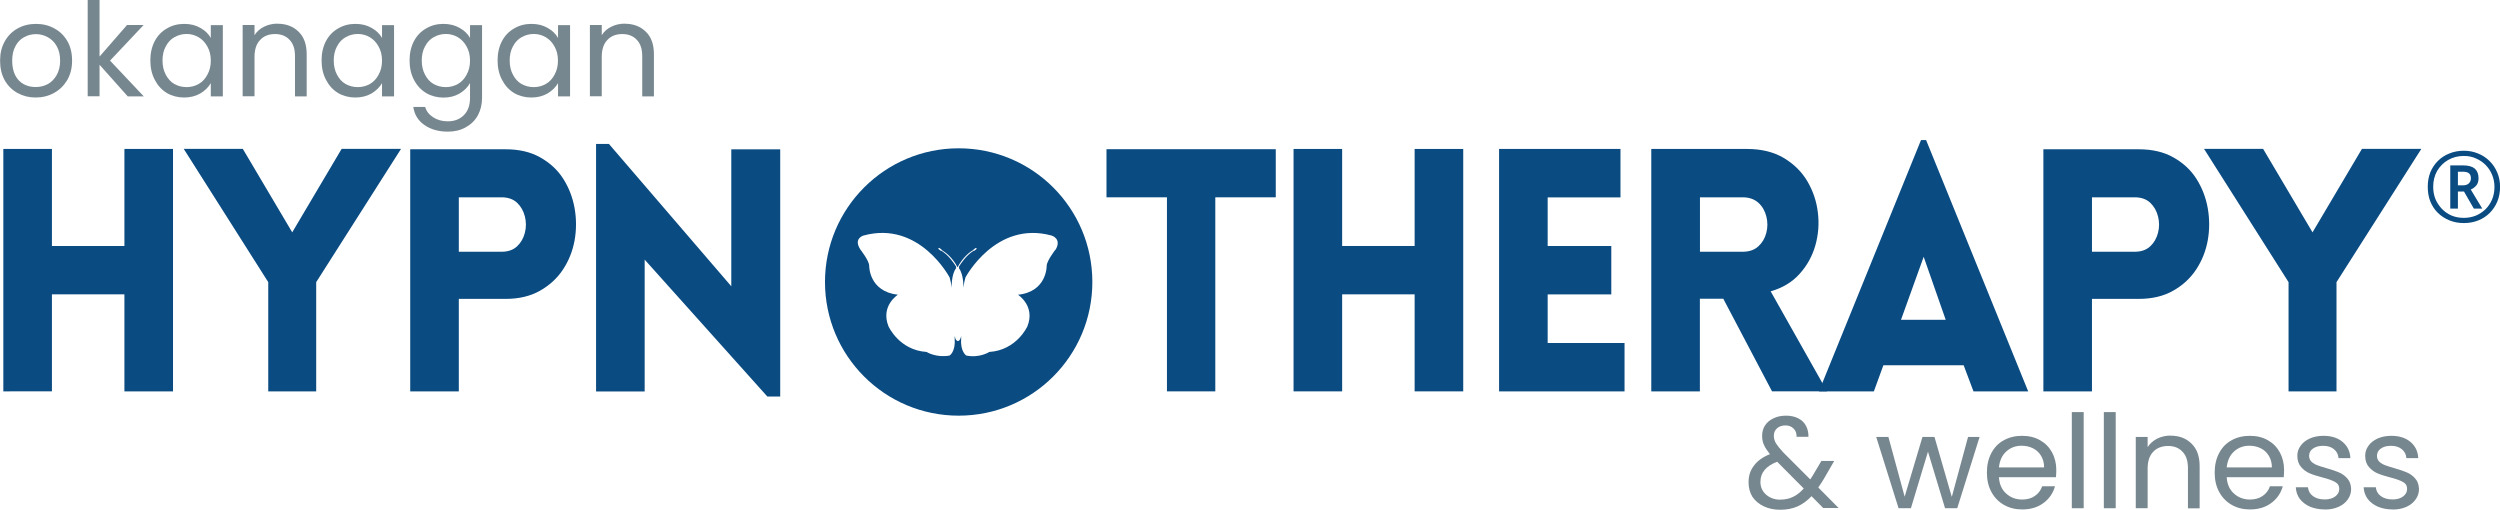 <?xml version="1.0" encoding="UTF-8"?><svg id="Layer_1" xmlns="http://www.w3.org/2000/svg" viewBox="0 0 307.64 62.73"><defs><style>.cls-1{fill:#0a4b82;}.cls-2{fill:#77878f;}</style></defs><g id="bc552ddc81"><path class="cls-1" d="M21.29,48.16h-5.98v-11.94H6.39v11.94H.41v-29.83h5.98v11.94h8.92v-11.94h5.98v29.83Z"/><path class="cls-1" d="M33.01,48.16v-13.44l-10.4-16.4h7.27l6.08,10.27,6.08-10.27h7.31l-10.44,16.4v13.44h-5.92Z"/><path class="cls-1" d="M56.46,48.16h-5.98v-29.79h11.73c1.67,0,3.09.33,4.27,1,1.19.67,2.14,1.54,2.83,2.63.69,1.08,1.16,2.29,1.4,3.63.23,1.32.23,2.64,0,3.94-.24,1.31-.71,2.5-1.42,3.58s-1.66,1.96-2.85,2.63c-1.18.67-2.59,1-4.23,1h-5.75v11.4ZM56.46,30.98h5.25c.8,0,1.44-.22,1.92-.67.47-.44.79-1,.96-1.67s.17-1.33,0-2c-.17-.68-.49-1.24-.96-1.69-.47-.44-1.11-.67-1.92-.67h-5.25v6.69Z"/><path class="cls-1" d="M79.33,31.94v16.23h-5.98v-30.46h1.58l15.06,17.52v-16.85h6.02v30.42h-1.58l-15.1-16.85Z"/><path class="cls-1" d="M149.56,48.16h-5.96v-23.88h-7.44v-5.92h20.83v5.92h-7.44v23.88Z"/><path class="cls-1" d="M180.06,48.16h-5.98v-11.94h-8.92v11.94h-5.98v-29.83h5.98v11.94h8.92v-11.94h5.98v29.83Z"/><path class="cls-1" d="M199.91,48.16h-15.44v-29.83h14.94v5.96h-8.96v5.98h7.83v5.96h-7.83v5.98h9.46v5.96Z"/><path class="cls-1" d="M218.06,48.16l-6-11.4h-2.88v11.4h-5.98v-29.83h11.77c1.78,0,3.28.37,4.52,1.1,1.25.74,2.22,1.7,2.92,2.88.69,1.18,1.13,2.47,1.29,3.85.17,1.38.06,2.72-.31,4.04-.38,1.32-1.02,2.49-1.94,3.5-.91,1.02-2.09,1.73-3.56,2.15l6.94,12.31h-6.77ZM209.19,30.98h5.25c.8,0,1.45-.22,1.94-.67.48-.44.81-1,.98-1.67s.17-1.33,0-2c-.17-.68-.49-1.24-.98-1.69-.49-.44-1.14-.67-1.94-.67h-5.25v6.69Z"/><path class="cls-1" d="M223.83,48.16l12.56-30.92h.63l12.56,30.92h-6.73l-1.21-3.21h-9.88l-1.17,3.21h-6.77ZM233.93,39.35h5.5l-2.71-7.75-2.79,7.75Z"/><path class="cls-1" d="M257.43,48.16h-5.98v-29.79h11.73c1.67,0,3.09.33,4.27,1,1.19.67,2.14,1.54,2.83,2.63.69,1.08,1.16,2.29,1.4,3.63.23,1.32.23,2.64,0,3.94-.24,1.31-.71,2.5-1.42,3.58s-1.66,1.96-2.85,2.63c-1.18.67-2.59,1-4.23,1h-5.75v11.4ZM257.43,30.98h5.25c.8,0,1.44-.22,1.92-.67.47-.44.79-1,.96-1.67s.17-1.33,0-2c-.17-.68-.49-1.24-.96-1.69-.47-.44-1.11-.67-1.92-.67h-5.25v6.69Z"/><path class="cls-1" d="M281.62,48.16v-13.44l-10.4-16.4h7.27l6.08,10.27,6.08-10.27h7.31l-10.44,16.4v13.44h-5.92Z"/><path class="cls-1" d="M117.97,18.25c-9.08,0-16.45,7.36-16.45,16.45s7.36,16.45,16.45,16.45,16.45-7.36,16.45-16.45-7.36-16.45-16.45-16.45ZM129.86,30.74s-1.06,1.38-1.06,1.97c0,0,.06,3.19-3.53,3.56,0,0,2.16,1.38,1.16,3.88,0,0-1.31,2.94-4.69,3.16,0,0-1.19.78-2.84.44,0,0-.75-.5-.62-2.06v-.31l-.03.06c-.06.38-.25.5-.34.53h-.06c-.09-.03-.28-.12-.34-.53l-.03-.06v.31c.12,1.59-.62,2.06-.62,2.06-1.66.31-2.84-.44-2.84-.44-3.38-.22-4.69-3.16-4.69-3.16-1-2.53,1.16-3.88,1.16-3.88-3.59-.41-3.53-3.56-3.53-3.56,0-.62-1.06-1.97-1.06-1.97-.94-1.38.34-1.75.34-1.75,6.91-1.91,10.62,5.16,10.62,5.16.09.31.19.75.25,1.25,0,0-.06-1.66.56-2.41,0,0-.06-.12,0-.16-.22-.34-.84-1.34-1.81-1.97-.03.03-.06.03-.09,0l-.25-.19c-.06-.03-.06-.09-.03-.12.03-.06.09-.06.12-.03l.25.19s.03.03.03.06c.41.25,1.31.88,1.94,2.12.66-1.25,1.53-1.91,1.94-2.12,0-.03,0-.06.03-.06l.25-.19s.09,0,.12.03,0,.09-.03.12l-.25.19h-.09c-.97.62-1.59,1.62-1.81,1.97.06.03,0,.16,0,.16.62.78.56,2.41.56,2.41.06-.5.16-.94.25-1.25,0,0,3.72-7.06,10.62-5.16,0,0,1.28.38.47,1.75Z"/><path class="cls-2" d="M224.38,62.54l-1.46-1.48c-.54.57-1.13.99-1.75,1.27-.61.26-1.31.4-2.08.4s-1.45-.14-2.04-.42c-.6-.28-1.06-.67-1.4-1.17-.32-.51-.48-1.11-.48-1.81,0-.78.22-1.46.67-2.04.44-.59,1.09-1.06,1.96-1.4-.33-.42-.58-.79-.73-1.13-.16-.34-.23-.72-.23-1.13,0-.47.11-.9.35-1.27.25-.38.59-.67,1.04-.88.44-.22.96-.33,1.56-.33.57,0,1.07.11,1.5.33.43.22.75.54.96.94.21.41.3.85.29,1.33h-1.46c.01-.43-.11-.77-.38-1.02-.25-.25-.58-.38-.98-.38-.43,0-.78.12-1.04.35-.27.24-.4.54-.4.92,0,.32.09.64.27.94.18.29.47.66.88,1.1l3.33,3.33.29-.44,1.08-1.83h1.58l-1.31,2.27c-.2.32-.41.66-.65,1l2.5,2.52h-1.9ZM219.09,61.48c.57,0,1.08-.11,1.54-.33.47-.22.92-.57,1.33-1.04l-3.27-3.29c-1.38.53-2.06,1.35-2.06,2.48,0,.63.23,1.15.69,1.56s1.05.63,1.77.63Z"/><path class="cls-2" d="M243.6,53.77l-2.75,8.77h-1.5l-2.1-6.96-2.1,6.96h-1.52l-2.75-8.77h1.5l2,7.35,2.19-7.35h1.48l2.13,7.38,2-7.38h1.44Z"/><path class="cls-2" d="M253.04,57.82c0,.28-.02.58-.04.9h-7.02c.05.86.35,1.54.9,2.02.54.49,1.19.73,1.96.73.63,0,1.15-.15,1.56-.44.43-.29.73-.69.9-1.19h1.58c-.24.85-.71,1.54-1.42,2.06-.71.53-1.58.79-2.63.79-.83,0-1.58-.19-2.23-.56-.66-.38-1.17-.9-1.54-1.58-.38-.69-.56-1.49-.56-2.4s.18-1.69.54-2.38c.36-.69.86-1.22,1.52-1.58.67-.38,1.42-.56,2.27-.56s1.57.18,2.21.54c.64.36,1.13.86,1.48,1.5.34.64.52,1.35.52,2.15ZM251.54,57.52c0-.55-.13-1.03-.38-1.44-.24-.4-.57-.71-1-.92-.42-.21-.89-.31-1.4-.31-.74,0-1.36.24-1.88.71-.52.47-.81,1.13-.9,1.96h5.54Z"/><path class="cls-2" d="M256.41,50.71v11.83h-1.46v-11.83h1.46Z"/><path class="cls-2" d="M260.35,50.71v11.83h-1.46v-11.83h1.46Z"/><path class="cls-2" d="M267.1,53.61c1.07,0,1.93.33,2.58.98.67.64,1,1.57,1,2.79v5.17h-1.44v-4.96c0-.88-.22-1.54-.67-2-.43-.47-1.02-.71-1.77-.71s-1.4.24-1.85.73c-.45.47-.67,1.17-.67,2.08v4.85h-1.46v-8.77h1.46v1.25c.29-.44.68-.79,1.17-1.04.5-.25,1.05-.38,1.65-.38Z"/><path class="cls-2" d="M281.07,57.82c0,.28-.02.58-.04.9h-7.02c.05.86.35,1.54.9,2.02.54.49,1.19.73,1.96.73.63,0,1.15-.15,1.56-.44.43-.29.73-.69.9-1.19h1.58c-.24.85-.71,1.54-1.42,2.06-.71.53-1.58.79-2.63.79-.83,0-1.58-.19-2.23-.56-.66-.38-1.17-.9-1.54-1.58-.38-.69-.56-1.49-.56-2.4s.18-1.69.54-2.38c.36-.69.86-1.22,1.52-1.58.67-.38,1.42-.56,2.27-.56s1.57.18,2.21.54c.64.36,1.13.86,1.48,1.5.34.64.52,1.35.52,2.15ZM279.57,57.52c0-.55-.13-1.03-.38-1.44-.24-.4-.57-.71-1-.92-.42-.21-.89-.31-1.4-.31-.74,0-1.36.24-1.88.71-.52.47-.81,1.13-.9,1.96h5.54Z"/><path class="cls-2" d="M286.09,62.69c-.67,0-1.27-.11-1.81-.33-.53-.23-.95-.55-1.27-.96-.31-.42-.47-.9-.5-1.44h1.5c.04.45.24.81.6,1.08.38.28.86.42,1.46.42.55,0,.99-.13,1.31-.38.32-.25.48-.55.48-.92,0-.39-.18-.67-.52-.85-.33-.19-.85-.38-1.56-.56-.66-.17-1.19-.34-1.6-.52-.41-.18-.75-.44-1.04-.79-.29-.34-.44-.8-.44-1.35,0-.46.13-.86.4-1.23.26-.38.64-.67,1.13-.9.5-.22,1.06-.33,1.69-.33.97,0,1.76.25,2.35.75.59.49.92,1.16.96,2h-1.46c-.03-.46-.22-.82-.56-1.1-.33-.28-.78-.42-1.33-.42s-.95.12-1.27.35c-.31.22-.46.52-.46.88,0,.28.09.52.27.71.19.18.43.33.71.44.29.11.69.24,1.19.38.63.18,1.13.35,1.52.52.4.17.74.42,1.02.75.29.32.44.75.46,1.29,0,.47-.14.91-.42,1.29-.27.38-.64.68-1.13.9-.49.22-1.04.33-1.67.33Z"/><path class="cls-2" d="M294.44,62.69c-.67,0-1.27-.11-1.81-.33-.53-.23-.95-.55-1.27-.96-.31-.42-.47-.9-.5-1.44h1.5c.04.45.24.81.6,1.08.38.28.86.42,1.46.42.55,0,.99-.13,1.31-.38.32-.25.48-.55.48-.92,0-.39-.18-.67-.52-.85-.33-.19-.85-.38-1.56-.56-.66-.17-1.19-.34-1.6-.52-.41-.18-.75-.44-1.04-.79-.29-.34-.44-.8-.44-1.35,0-.46.13-.86.4-1.23.26-.38.64-.67,1.13-.9.5-.22,1.06-.33,1.69-.33.97,0,1.76.25,2.35.75.59.49.92,1.16.96,2h-1.46c-.03-.46-.22-.82-.56-1.1-.33-.28-.78-.42-1.33-.42s-.95.12-1.27.35c-.31.22-.46.52-.46.88,0,.28.09.52.27.71.19.18.43.33.71.44.29.11.69.24,1.19.38.63.18,1.13.35,1.52.52.4.17.74.42,1.02.75.29.32.44.75.46,1.29,0,.47-.14.91-.42,1.29-.27.38-.64.68-1.13.9-.49.22-1.04.33-1.67.33Z"/><path class="cls-2" d="M4.38,12c-.82,0-1.56-.19-2.23-.56s-1.2-.9-1.58-1.58c-.38-.69-.56-1.49-.56-2.4s.19-1.69.58-2.38c.39-.69.92-1.22,1.58-1.58.68-.38,1.44-.56,2.27-.56s1.58.19,2.25.56c.68.36,1.21.89,1.6,1.56.39.68.58,1.48.58,2.4s-.2,1.7-.6,2.4c-.41.68-.95,1.21-1.63,1.58-.68.38-1.44.56-2.27.56ZM4.38,10.71c.53,0,1.02-.11,1.48-.35.46-.25.82-.61,1.1-1.1.29-.5.44-1.09.44-1.79s-.14-1.3-.42-1.79c-.28-.5-.65-.86-1.1-1.1-.45-.25-.93-.38-1.46-.38s-1.02.13-1.46.38c-.45.24-.8.6-1.06,1.1-.27.49-.4,1.08-.4,1.79s.13,1.31.38,1.81c.26.49.61.85,1.04,1.08.44.24.93.35,1.46.35Z"/><path class="cls-2" d="M15.71,11.85l-3.46-3.88v3.88h-1.46V0h1.46v6.96l3.38-3.88h2.04l-4.13,4.38,4.15,4.4h-1.98Z"/><path class="cls-2" d="M18.5,7.44c0-.9.18-1.69.54-2.38.36-.68.86-1.2,1.5-1.56.64-.38,1.34-.56,2.13-.56s1.43.17,2,.5c.57.32.99.73,1.27,1.23v-1.58h1.48v8.77h-1.48v-1.63c-.29.5-.72.93-1.29,1.27-.57.33-1.24.5-2,.5s-1.49-.19-2.13-.56c-.63-.39-1.12-.93-1.48-1.63-.36-.69-.54-1.48-.54-2.38ZM25.94,7.46c0-.67-.14-1.24-.42-1.73-.27-.5-.63-.88-1.08-1.15-.45-.26-.94-.4-1.48-.4s-1.04.14-1.5.4c-.45.25-.8.63-1.06,1.13-.27.49-.4,1.06-.4,1.73s.13,1.25.4,1.75c.26.5.61.89,1.06,1.15.46.25.96.38,1.5.38s1.03-.13,1.48-.38c.46-.26.82-.65,1.08-1.15.28-.5.42-1.07.42-1.73Z"/><path class="cls-2" d="M34.16,2.92c1.05,0,1.92.33,2.58.98.67.64,1,1.57,1,2.79v5.17h-1.44v-4.96c0-.88-.22-1.54-.67-2-.43-.47-1.03-.71-1.79-.71s-1.38.24-1.83.73c-.46.47-.69,1.17-.69,2.08v4.85h-1.46V3.08h1.46v1.25c.29-.46.68-.8,1.17-1.04.5-.25,1.05-.38,1.67-.38Z"/><path class="cls-2" d="M39.57,7.44c0-.9.18-1.69.54-2.38.36-.68.86-1.2,1.5-1.56.64-.38,1.34-.56,2.13-.56s1.43.17,2,.5c.57.32.99.73,1.27,1.23v-1.58h1.48v8.77h-1.48v-1.63c-.29.5-.72.93-1.29,1.27-.57.33-1.24.5-2,.5s-1.49-.19-2.13-.56c-.63-.39-1.12-.93-1.48-1.63-.36-.69-.54-1.48-.54-2.38ZM47.01,7.46c0-.67-.14-1.24-.42-1.73-.27-.5-.63-.88-1.08-1.15-.45-.26-.94-.4-1.48-.4s-1.04.14-1.5.4c-.45.25-.8.63-1.06,1.13-.27.49-.4,1.06-.4,1.73s.13,1.25.4,1.75c.26.5.61.89,1.06,1.15.46.25.96.38,1.5.38s1.03-.13,1.48-.38c.46-.26.82-.65,1.08-1.15.28-.5.42-1.07.42-1.73Z"/><path class="cls-2" d="M54.57,2.94c.76,0,1.43.17,2,.5.57.32.99.73,1.27,1.23v-1.58h1.48v8.96c0,.8-.18,1.52-.52,2.15-.35.63-.84,1.11-1.48,1.46-.63.36-1.36.54-2.21.54-1.16,0-2.12-.28-2.9-.83-.77-.54-1.22-1.28-1.35-2.21h1.46c.15.53.48.95.98,1.27.5.33,1.1.5,1.81.5.8,0,1.46-.25,1.96-.75.51-.5.77-1.21.77-2.13v-1.83c-.29.52-.72.95-1.29,1.29-.56.33-1.22.5-1.98.5s-1.49-.19-2.13-.56c-.64-.39-1.14-.93-1.5-1.63-.36-.69-.54-1.48-.54-2.38s.18-1.69.54-2.38c.36-.68.86-1.2,1.5-1.56.64-.38,1.34-.56,2.13-.56ZM57.84,7.46c0-.67-.14-1.24-.42-1.73-.27-.5-.63-.88-1.08-1.15-.45-.26-.94-.4-1.48-.4s-1.04.14-1.5.4c-.45.25-.8.63-1.06,1.13-.27.49-.4,1.06-.4,1.73s.13,1.25.4,1.75c.26.5.61.89,1.06,1.15.46.25.96.38,1.5.38s1.03-.13,1.48-.38c.46-.26.82-.65,1.08-1.15.28-.5.42-1.07.42-1.73Z"/><path class="cls-2" d="M61.23,7.44c0-.9.18-1.69.54-2.38.36-.68.86-1.2,1.5-1.56.64-.38,1.34-.56,2.13-.56s1.43.17,2,.5c.57.32.99.73,1.27,1.23v-1.58h1.48v8.77h-1.48v-1.63c-.29.5-.72.93-1.29,1.27-.57.33-1.24.5-2,.5s-1.49-.19-2.13-.56c-.63-.39-1.12-.93-1.48-1.63-.36-.69-.54-1.48-.54-2.38ZM68.66,7.46c0-.67-.14-1.24-.42-1.73-.27-.5-.63-.88-1.08-1.15-.45-.26-.94-.4-1.48-.4s-1.04.14-1.5.4c-.45.25-.8.63-1.06,1.13-.27.49-.4,1.06-.4,1.73s.13,1.25.4,1.75c.26.5.61.89,1.06,1.15.46.25.96.38,1.5.38s1.03-.13,1.48-.38c.46-.26.82-.65,1.08-1.15.28-.5.42-1.07.42-1.73Z"/><path class="cls-2" d="M76.89,2.92c1.05,0,1.92.33,2.58.98.67.64,1,1.57,1,2.79v5.17h-1.44v-4.96c0-.88-.22-1.54-.67-2-.43-.47-1.03-.71-1.79-.71s-1.38.24-1.83.73c-.46.47-.69,1.17-.69,2.08v4.85h-1.46V3.08h1.46v1.25c.29-.46.68-.8,1.17-1.04.5-.25,1.05-.38,1.67-.38Z"/><path class="cls-1" d="M303.19,27.45c-.64,0-1.23-.11-1.77-.33-.54-.22-1.02-.53-1.42-.92-.41-.4-.72-.88-.94-1.42-.21-.54-.31-1.14-.31-1.79s.1-1.23.31-1.77c.22-.54.53-1.01.94-1.42.4-.4.88-.71,1.42-.92.54-.22,1.13-.33,1.77-.33s1.19.11,1.73.33c.54.21,1.01.52,1.42.92.42.41.73.88.96,1.42.23.54.35,1.14.35,1.77s-.11,1.25-.33,1.79c-.22.54-.54,1.02-.94,1.42-.39.39-.85.7-1.4.92-.54.22-1.14.33-1.79.33ZM303.19,26.81c.51,0,1-.09,1.46-.27.46-.19.86-.46,1.21-.79.34-.34.61-.75.81-1.21.19-.47.29-.98.29-1.54,0-.53-.1-1.02-.29-1.48-.18-.46-.45-.86-.79-1.21-.33-.34-.73-.61-1.19-.81-.45-.21-.95-.31-1.5-.31-.72,0-1.37.17-1.94.5-.57.33-1.02.79-1.35,1.35-.32.57-.48,1.22-.48,1.96,0,.53.09,1.02.27,1.48.19.46.46.86.79,1.21.33.35.73.63,1.19.83.47.2.98.29,1.52.29ZM301.52,25.66v-5.31h1.56c.67,0,1.15.14,1.46.4.3.27.46.66.46,1.17,0,.39-.1.7-.29.92-.2.22-.42.39-.67.48l1.42,2.35h-1.04l-1.21-2.1h-.75v2.1h-.94ZM302.46,22.81h.6c.3,0,.55-.07.73-.23.18-.17.27-.38.27-.63,0-.29-.08-.5-.25-.63-.16-.13-.41-.19-.77-.19h-.58v1.67Z"/></g></svg>